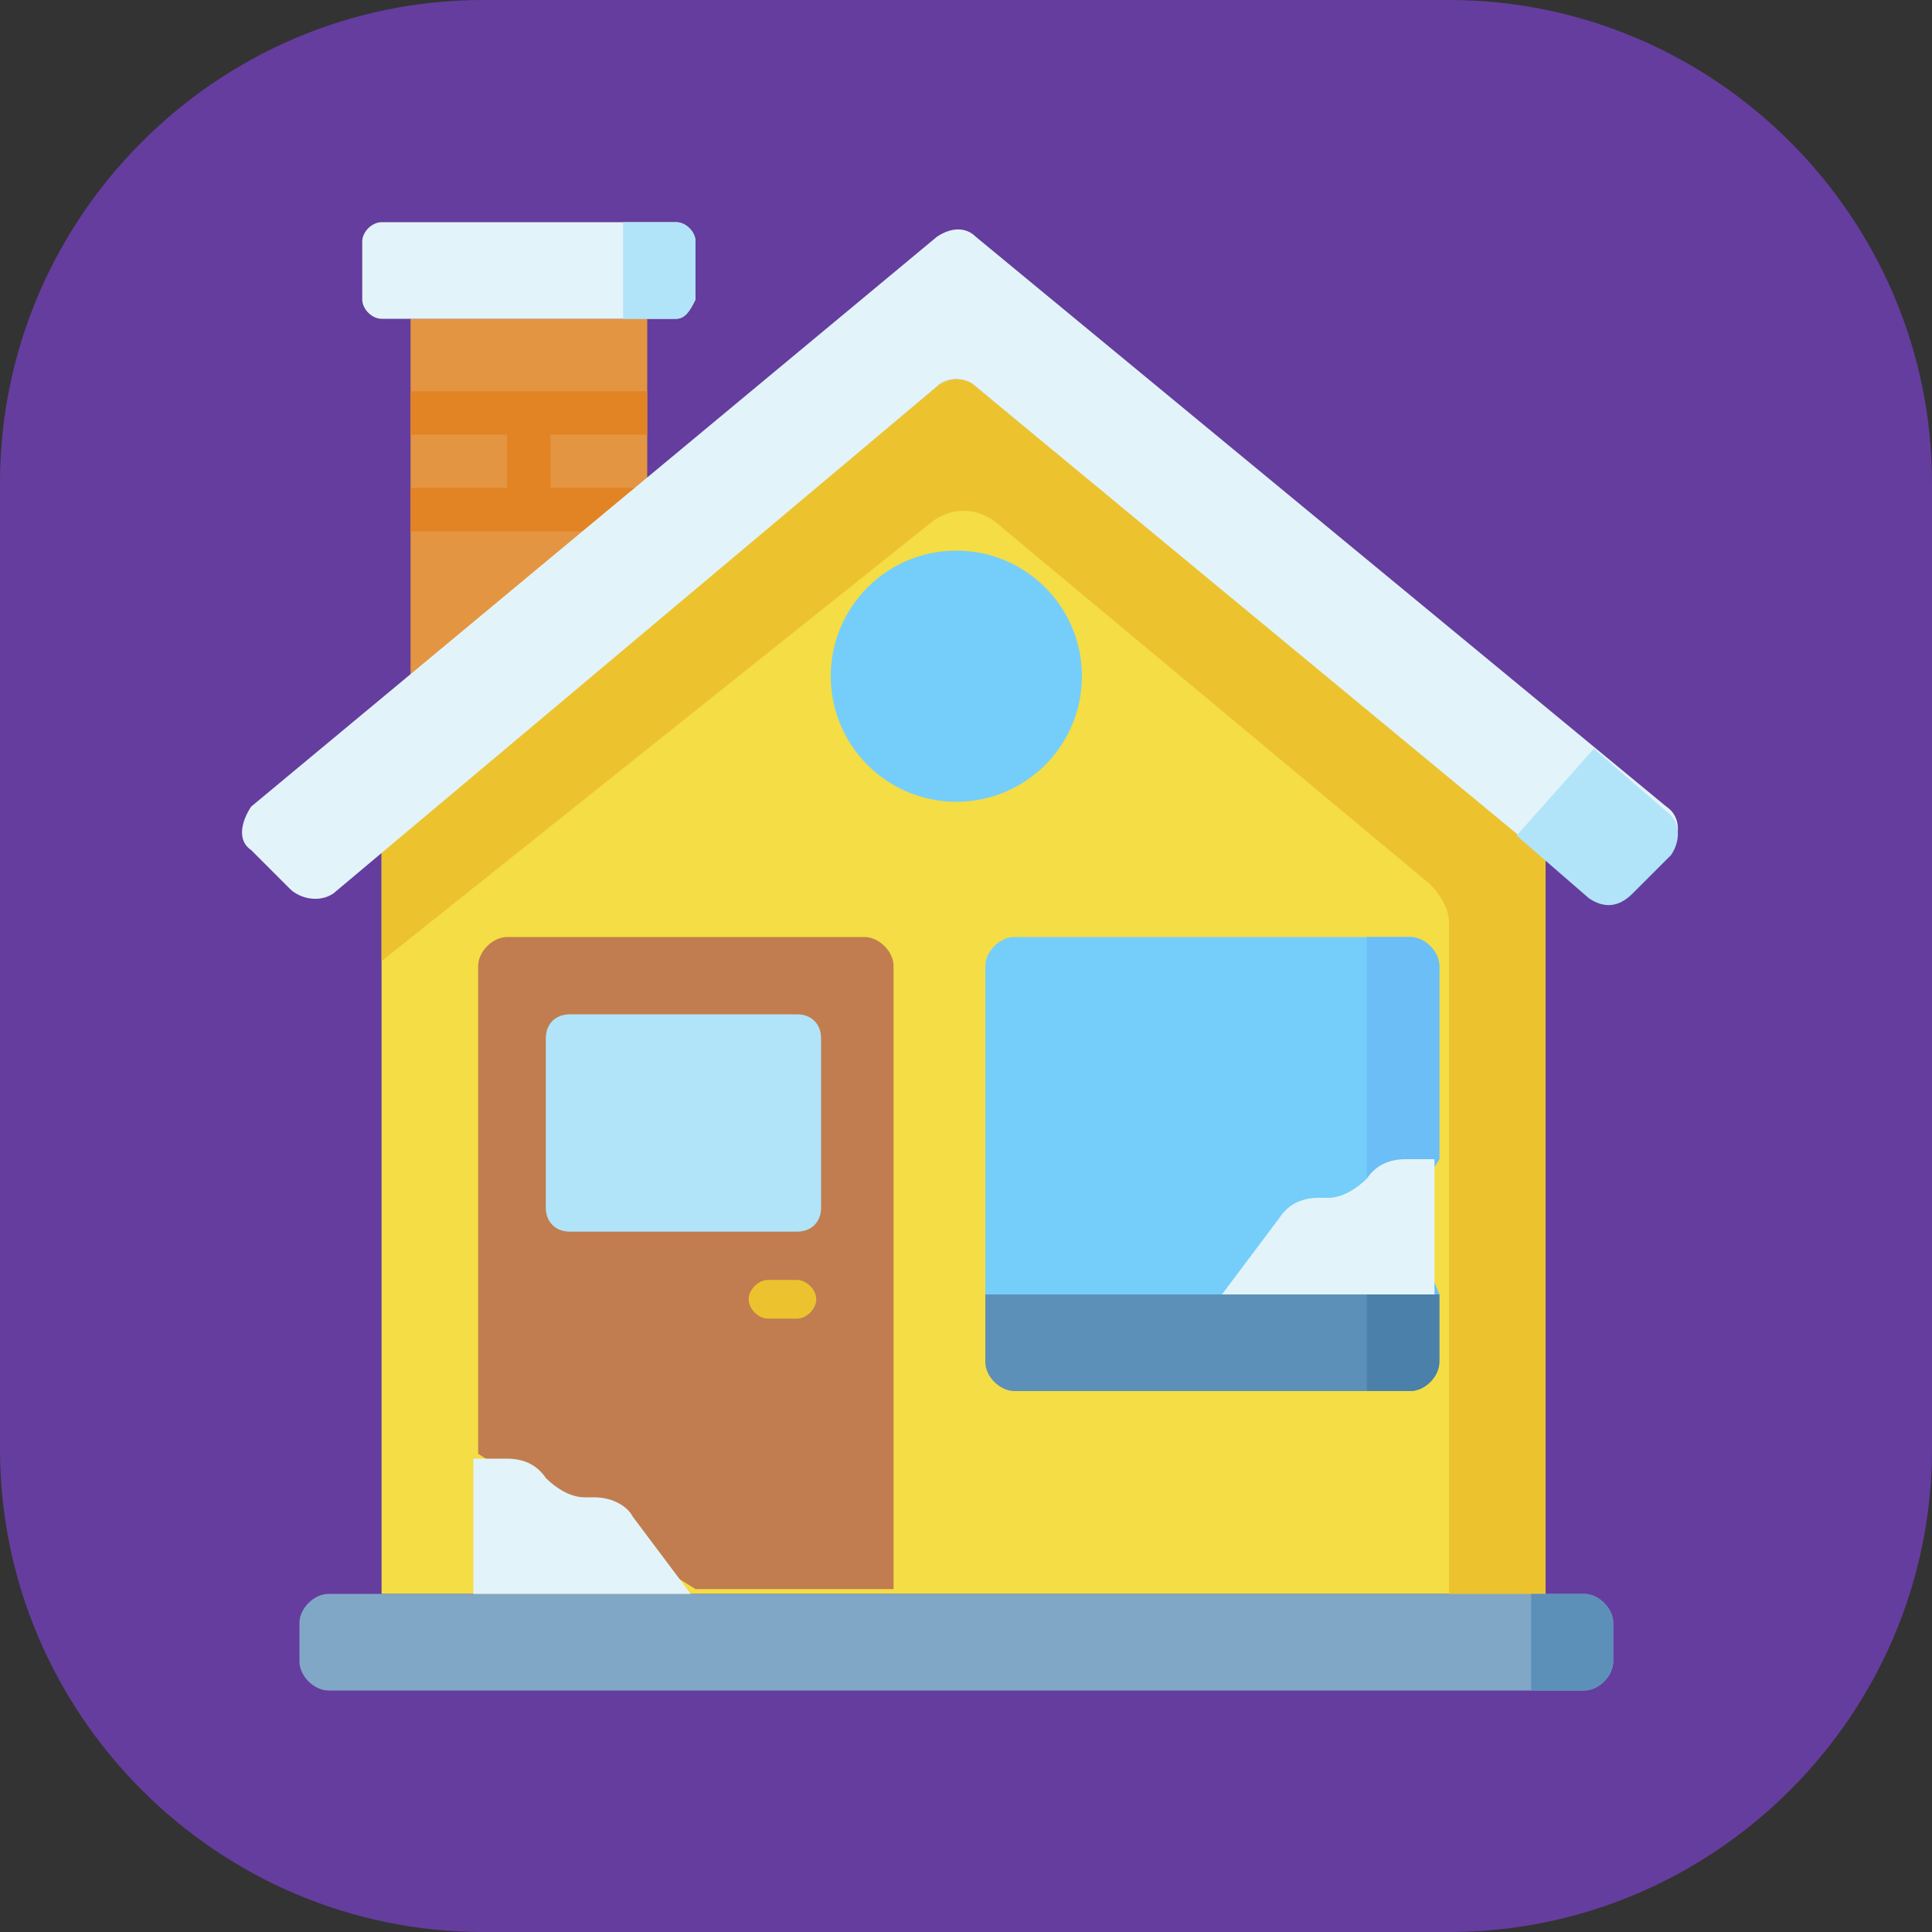 <?xml version="1.0" encoding="utf-8"?>
<!-- Generator: Adobe Illustrator 25.0.0, SVG Export Plug-In . SVG Version: 6.00 Build 0)  -->
<svg version="1.1" id="Слой_1" xmlns="http://www.w3.org/2000/svg" xmlns:xlink="http://www.w3.org/1999/xlink" x="0px" y="0px"
	 viewBox="0 0 40 40" style="enable-background:new 0 0 40 40;" xml:space="preserve">
<rect x="0" y="0" width="40" height="40" fill="#333333" stroke="none"/>
<style type="text/css">
	.st0{fill:#653D9E;}
	.st1{fill:#F4DD45;}
	.st2{fill:#ECC32E;}
	.st3{fill:#81A7C6;}
	.st4{fill:#5C90B9;}
	.st5{fill:#C17D4F;}
	.st6{fill:#E49542;}
	.st7{fill:#E28424;}
	.st8{fill:#E2F4F9;}
	.st9{fill:#75CEF9;}
	.st10{fill:#6BBEF6;}
	.st11{fill:#4A80AA;}
	.st12{fill:#B1E4F9;}
</style>
<g id="Слой_2_1_">
	<path class="st0" d="M30,40H10C4.5,40,0,35.5,0,30V10C0,4.5,4.5,0,10,0h20c5.5,0,10,4.5,10,10v20C40,35.5,35.5,40,30,40z"/>
</g>
<g id="Слой_1_1_">
	<g>
		<g>
			<g>
				<path class="st1" d="M31.8,33V17.6L20.2,8c-0.2-0.2-0.6-0.2-0.8,0L7.9,17.6V33H31.8z"/>
			</g>
			<g>
				<path class="st2" d="M19.4,8L7.9,17.6v2.3l11.4-9.1c0.4-0.3,0.9-0.3,1.3,0l9,7.5c0.2,0.2,0.4,0.5,0.4,0.8v14h2V17.6L20.2,8
					C20,7.8,19.7,7.8,19.4,8L19.4,8z"/>
			</g>
			<g>
				<path class="st3" d="M6.2,33.6v0.8c0,0.3,0.3,0.6,0.6,0.6h26c0.3,0,0.6-0.3,0.6-0.6v-0.8c0-0.3-0.3-0.6-0.6-0.6h-26
					C6.5,33,6.2,33.3,6.2,33.6z"/>
			</g>
			<g>
				<path class="st4" d="M31.7,33v2h1.1c0.3,0,0.6-0.3,0.6-0.6v-0.8c0-0.3-0.3-0.6-0.6-0.6C32.8,33,31.7,33,31.7,33z"/>
			</g>
			<g>
				<path class="st5" d="M17.9,19.4h-7.4c-0.3,0-0.6,0.3-0.6,0.6v10.1l4.5,2.8h4.1V20C18.5,19.7,18.2,19.4,17.9,19.4L17.9,19.4z"/>
			</g>
			<g>
				<path class="st6" d="M13.4,6.6H8.5V14l4.9-4.1V6.6z"/>
			</g>
			<g>
				<path class="st7" d="M13.4,9V8.1H8.5V9h2v1.1h-2V11h4.9v-0.9h-2V9H13.4z"/>
			</g>
			<g>
				<path class="st8" d="M14.3,33l-1.2-1.6C13,31.2,12.7,31,12.3,31h-0.2c-0.3,0-0.6-0.2-0.8-0.4c-0.2-0.3-0.5-0.4-0.8-0.4H9.8V33
					H14.3L14.3,33z"/>
			</g>
			<g>
				<path class="st9" d="M29.8,24l-0.7,1.1l0.7,1.7h-9.4V20c0-0.3,0.3-0.6,0.6-0.6h8.2c0.3,0,0.6,0.3,0.6,0.6L29.8,24L29.8,24z"/>
			</g>
			<g>
				<path class="st10" d="M29.8,24l-0.7,1.1l0.7,1.7h-1.5v-7.4h0.9c0.3,0,0.6,0.3,0.6,0.6V24z"/>
			</g>
			<g>
				<path class="st8" d="M25.3,26.8l1.2-1.6c0.2-0.3,0.5-0.4,0.8-0.4h0.2c0.3,0,0.6-0.2,0.8-0.4c0.2-0.3,0.5-0.4,0.8-0.4h0.6v2.8
					H25.3L25.3,26.8z"/>
			</g>
			<g>
				<path class="st4" d="M29.8,26.8h-9.4v1.4c0,0.3,0.3,0.6,0.6,0.6h8.2c0.3,0,0.6-0.3,0.6-0.6L29.8,26.8z"/>
			</g>
			<g>
				<path class="st11" d="M29.8,26.8h-1.5v2h0.9c0.3,0,0.6-0.3,0.6-0.6V26.8L29.8,26.8z"/>
			</g>
			<g>
				<path class="st8" d="M14,6.6H7.9c-0.2,0-0.4-0.2-0.4-0.4V5c0-0.2,0.2-0.4,0.4-0.4H14c0.2,0,0.4,0.2,0.4,0.4v1.2
					C14.3,6.4,14.2,6.6,14,6.6z"/>
			</g>
			<g>
				<path class="st12" d="M14,6.6h-1.1v-2H14c0.2,0,0.4,0.2,0.4,0.4v1.2C14.3,6.4,14.2,6.6,14,6.6z"/>
			</g>
			<g>
				<circle class="st9" cx="19.8" cy="14" r="2.6"/>
			</g>
		</g>
		<g>
			<path class="st8" d="M19.4,4.9L5.2,16.7c-0.2,0.3-0.3,0.7,0,0.9L6,18.4c0.2,0.2,0.6,0.3,0.9,0.1L19.4,8c0.2-0.2,0.6-0.2,0.8,0
				l12.7,10.5c0.3,0.2,0.6,0.2,0.9-0.1l0.8-0.8c0.2-0.3,0.2-0.7-0.1-0.9L20.2,4.9C20,4.7,19.7,4.7,19.4,4.9L19.4,4.9z"/>
		</g>
		<g>
			<path class="st12" d="M31.4,17.3l1.5,1.3c0.3,0.2,0.6,0.2,0.9-0.1l0.8-0.8c0.2-0.3,0.2-0.7-0.1-0.9L33,15.5L31.4,17.3z"/>
		</g>
		<g>
			<path class="st12" d="M16.5,21h-4.7c-0.3,0-0.5,0.2-0.5,0.5V25c0,0.3,0.2,0.5,0.5,0.5h4.7c0.3,0,0.5-0.2,0.5-0.5v-3.5
				C17,21.2,16.8,21,16.5,21z"/>
		</g>
		<g>
			<path class="st2" d="M16.5,27.3h-0.6c-0.2,0-0.4-0.2-0.4-0.4c0-0.2,0.2-0.4,0.4-0.4h0.6c0.2,0,0.4,0.2,0.4,0.4
				C16.9,27.1,16.7,27.3,16.5,27.3z"/>
		</g>
	</g>
</g>
</svg>
